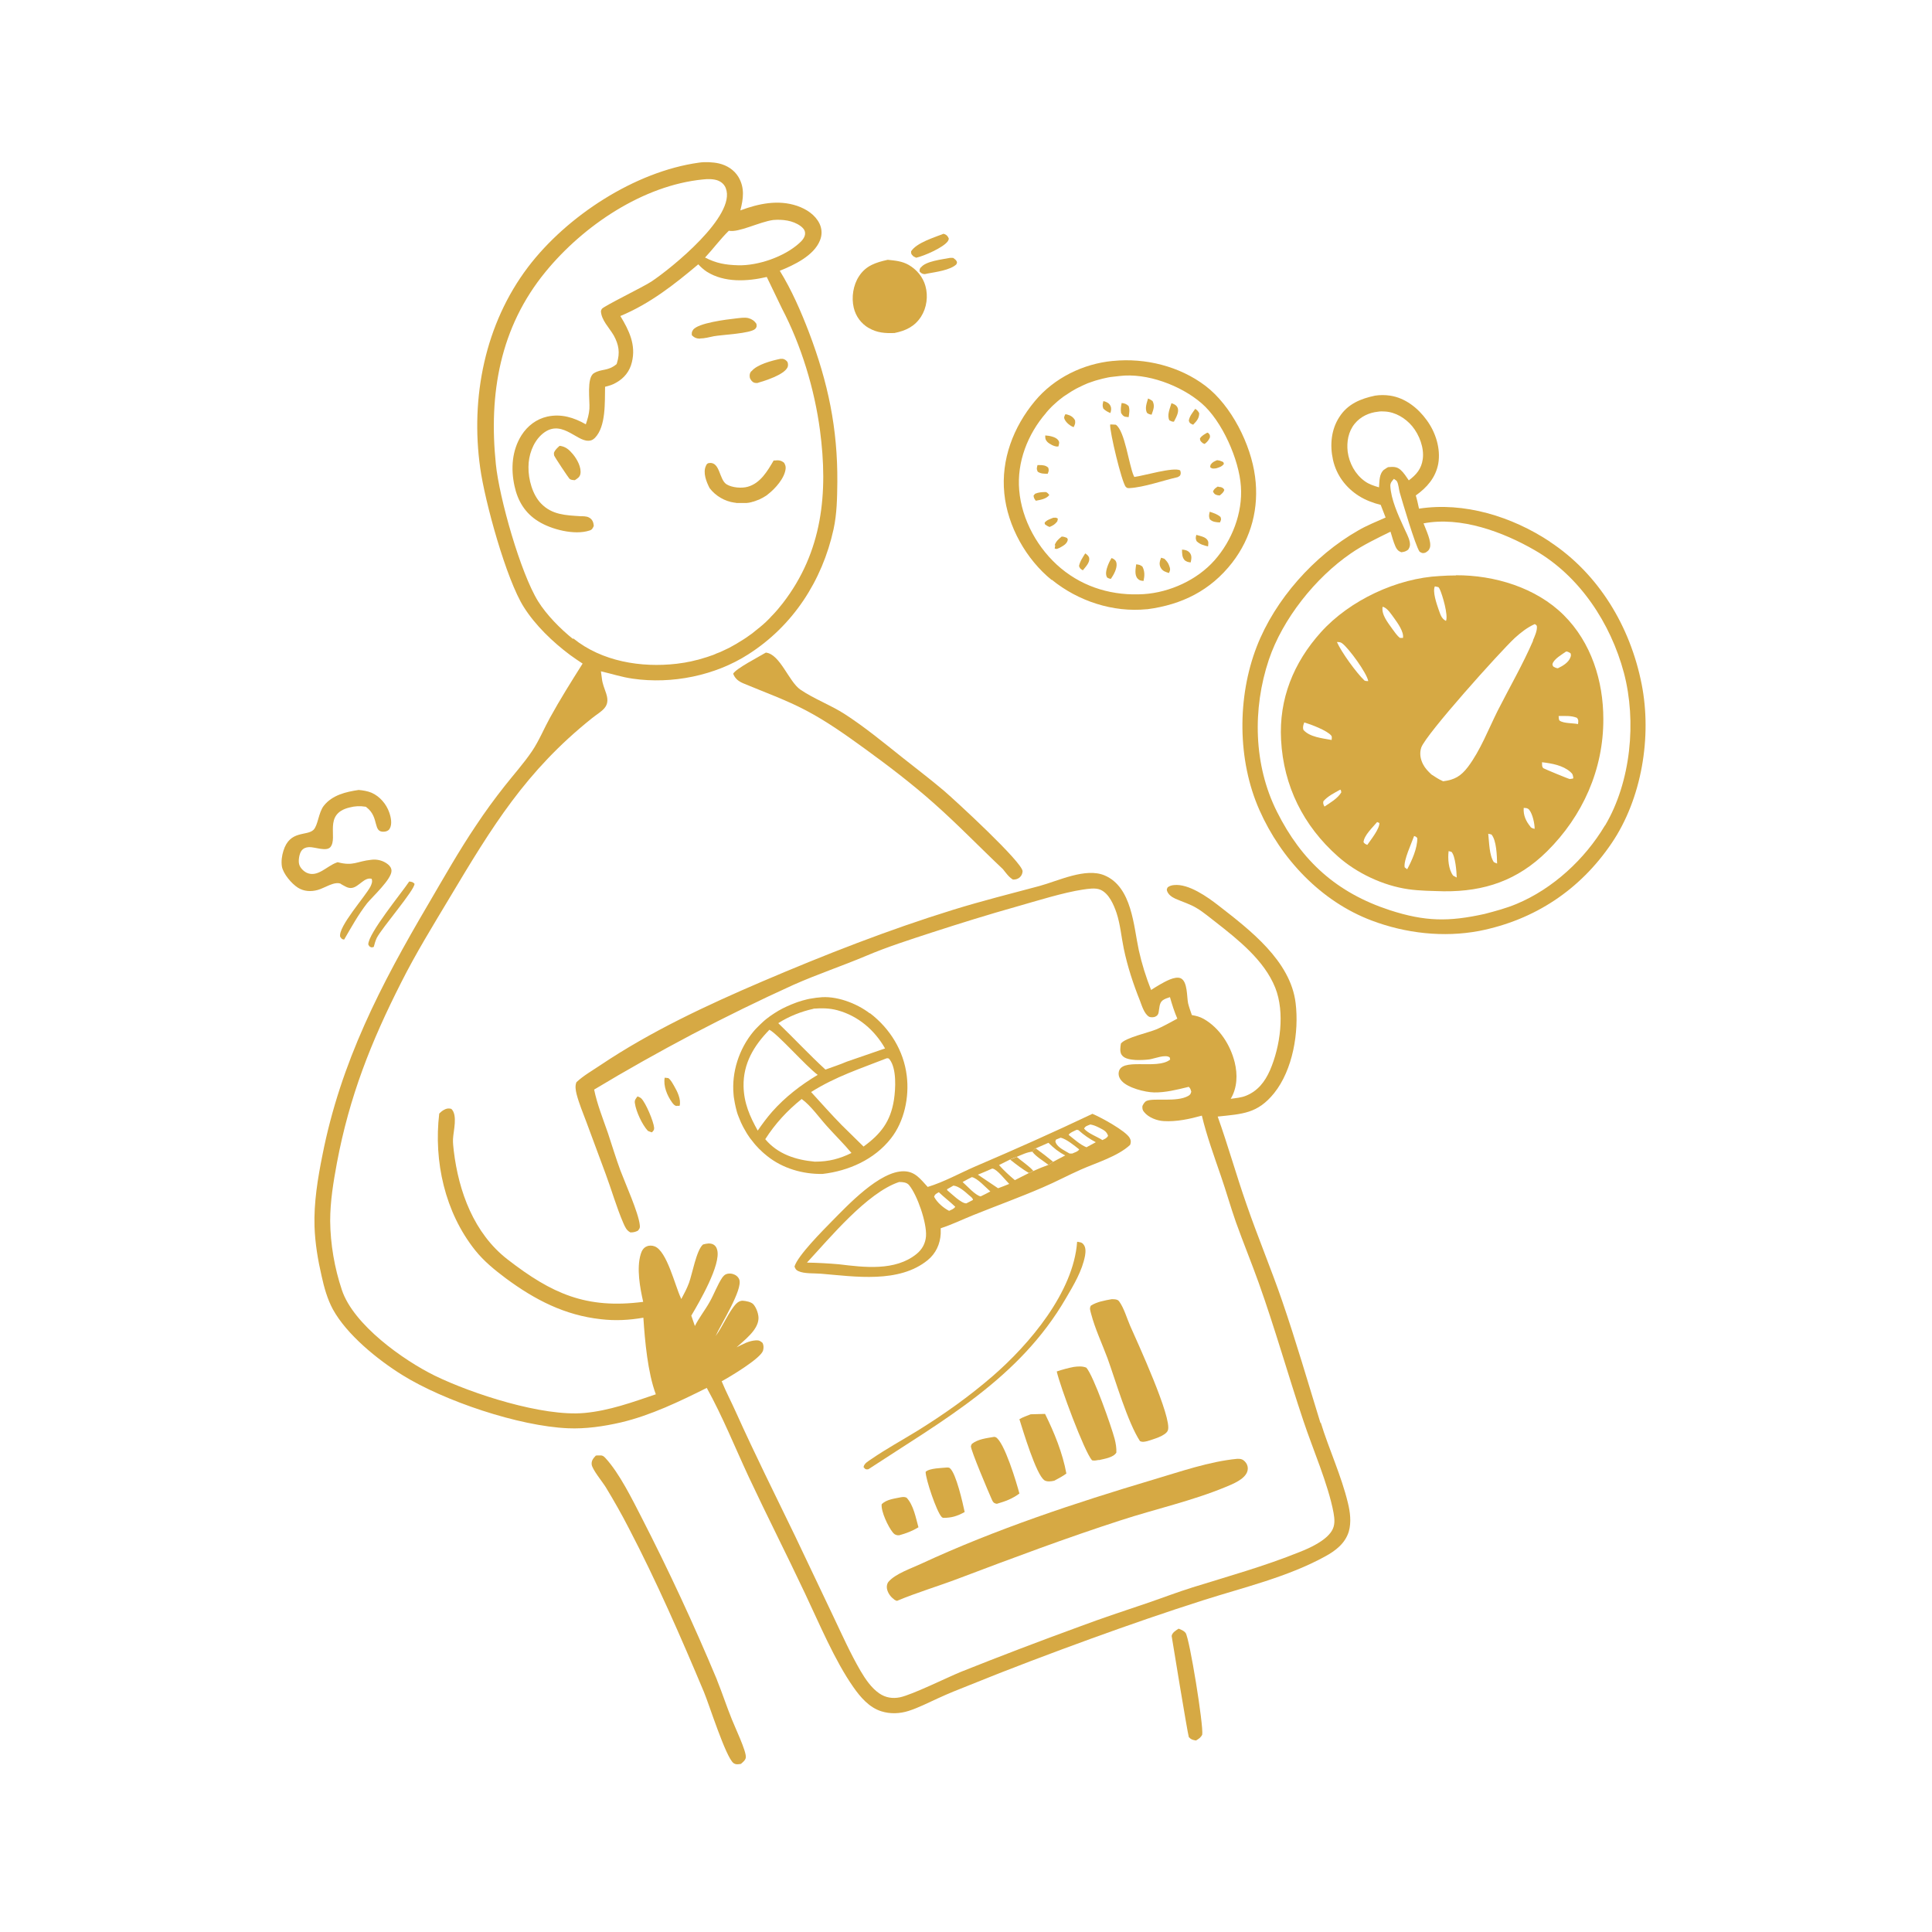 <svg xmlns="http://www.w3.org/2000/svg" viewBox="0 0 1024 1024"><defs><style>      .cls-1 {        fill: #d6a944;      }    </style></defs><g><g id="Layer_1"><path class="cls-1" d="M358.7,586.1c.4,0,1.1,0,1.5,0,.9-3.3-1.2-7.6-2.9-10.5-.9-1.5-1.7-3.2-3.1-4.2l-1.9-.2c-.8,4.4,1.3,9.5,3.9,13.1.7.9,1.3,1.8,2.5,1.9Z"></path><path class="cls-1" d="M345.5,600.2c.8-.9,1.3-1.2,1.2-2.5-.3-3.4-4.5-13.3-6.8-15.5-.5-.5-1.3-.8-2-1.1-.9,1.2-1.7,2-1.4,3.6.6,4.4,3.9,11.5,6.9,14.7.7.3,1.5.6,2.2.8Z"></path><path class="cls-1" d="M488,141.7c-.6.9-.6,1.2-.6,2.2.7.8,1.4,1.3,2.6,1.4.5,0,1-.2,1.5-.3,4.3-.8,12.2-1.8,15.4-4.9.2-.6.5-.9.2-1.5-.4-.9-1.1-1.3-1.9-1.9-.6,0-1.3-.1-1.8,0-3.9.8-12.9,1.7-15.3,5.1Z"></path><path class="cls-1" d="M483.8,135.6c.4.4,1.3.7,1.8,1,4.1-.9,14.5-5.4,16.8-8.8.3-.5.4-.8.5-1.3-.5-1.2-1-1.9-2.2-2.4-.2,0-.4-.1-.6-.2-5,2-14.2,4.7-17.2,9.3,0,1.2,0,1.5,1,2.4Z"></path><path class="cls-1" d="M197.2,502.1l.9-.2c.4-1.6.9-3.3,1.6-4.8,2.7-5.3,20.3-25.6,20-28.7-.9-1-1.6-1-2.8-1.2-3.9,5.9-21.8,27.6-21.7,33.4.7,1.2.6,1.2,2,1.6Z"></path><path class="cls-1" d="M475.5,813.7c.4,0,.8,0,1.2,0,3.6-1,6.8-2.2,10.1-4.2-1.4-5-2.6-11.8-6.3-15.7-1.1-.5-1.9-.4-3.1-.2-3.3.7-7.6,1.1-10.1,3.7-.4,3.8,3.4,11.8,5.8,14.8.7.9,1.3,1.4,2.5,1.6Z"></path><path class="cls-1" d="M502.1,777.8c-2.9.3-9.4.3-11.5,2.3,0,3.9,5.8,21,8.4,23.8.3.4.5.4.9.6,4.5,0,7.4-.9,11.4-3.1-1-4.7-4.5-20.4-7.8-23.2-.5-.4-.6-.3-1.4-.4Z"></path><path class="cls-1" d="M624.6,863.3c-1.4.9-3.3,2-3.6,3.8,0,.2,8.4,51.5,9.1,53.6,1.2,1.3,2,1.5,3.8,1.8,1.5-.9,2.5-1.5,3.3-3.1.8-4.6-6.7-51-8.8-53.9-.9-1.2-2.5-1.8-3.8-2.3Z"></path><path class="cls-1" d="M553.4,784.5c1.5,1,3.7.7,5.4.3,2.2-1.2,4.4-2.3,6.4-3.8-2-10.9-6.4-21.7-11.3-31.6l-7.6.2c-2.1.8-4.1,1.5-6,2.6,1.8,5.7,8.9,29.5,13.2,32.3Z"></path><path class="cls-1" d="M527.8,761.8c-.6-.3-.5-.2-1.1-.2-3.9.7-8.3,1.1-11.6,3.7-.2.4-.4.8-.5,1.2-.2,1.9,9.6,25,11.1,28.3.5,1.2,1,1.9,2.3,2.2.2,0,.3,0,.5,0,4.5-1.3,8-2.6,11.8-5.4-1.4-5.4-8-27.5-12.6-29.9Z"></path><path class="cls-1" d="M571.6,658.2c-.2,0-.5,0-.7,0-1.9,26.7-25.3,54.3-44.8,71.2-12.6,10.9-25.9,20.3-40.1,29.1-8,4.9-16.4,9.5-24.1,14.8-1.6,1.1-3.9,2.3-4.2,4.3.6.6.7,1.1,1.6,1.2.7,0,.4,0,1-.1,39.7-26.1,79.9-48,104.6-90.5,4.1-7,8.7-14.6,10.2-22.7.3-1.9.5-4.3-.8-5.9-.7-1-1.6-1.2-2.7-1.3Z"></path><path class="cls-1" d="M582.4,773.9c2.8-.7,7.7-1.3,9.3-4,.1-2.5-.3-4.8-.9-7.2-1.7-6.5-11.1-33.3-15-37.8-2.1-.9-4.4-.7-6.7-.4-3.1.6-6,1.4-9,2.4,1.7,7.7,14.6,42.5,18.7,47.1,1.4.3,2.3,0,3.6-.2Z"></path><path class="cls-1" d="M460.4,173.8c4.4,2.6,8.7,2.9,13.7,2.7,5.9-1.2,10.7-3.4,14.1-8.7,3-4.7,3.8-10.9,2.3-16.2-1.3-4.8-4.7-8.8-8.9-11.2-3.5-2-7.2-2.3-11.1-2.7-6.2,1.4-11.5,3-15.2,8.7-3.1,4.7-4.1,11.2-2.8,16.7,1.1,4.6,3.9,8.4,8,10.8Z"></path><path class="cls-1" d="M593.2,689.8c-.6-.8-1.1-.9-2-1.1-.6-.1-1.4-.1-2-.1-3.8.7-7.6,1.3-11,3.4-.9,1.5-.3,2.6.1,4.3,2.1,8,5.8,15.8,8.7,23.6,4.2,11.6,10.7,34,17.2,43.9,1.4.7,2.6.3,4,0,2.7-.9,9.7-2.7,10.8-5.7,2.4-6.4-16.2-46.8-20-55.4-1.7-3.9-3.3-9.5-5.8-12.9Z"></path><path class="cls-1" d="M180.6,468.5c1.9,1,3.8,2.5,6,2.1,3.7-.6,6.6-5.9,10.4-4.8.5,1.6,0,2.6-.6,4-2.7,5.3-17.3,21.4-16.1,26.7.8,1,.7,1.3,2.1,1.5,3.9-6.7,7.4-13.1,12.2-19.3,3.1-3.7,12.9-12.7,12.9-17.1,0-1.5-.8-2.6-1.9-3.5-2.5-2-5.7-2.8-8.8-2.4-7.8.8-9.4,3.5-17.8,1.3-.2,0-.4.1-.6.2-5.2,1.8-10,8-15.8,5.4-1.7-.8-3.5-2.6-4-4.4-.6-1.9,0-5.7,1.2-7.3,1-1.3,2.3-1.8,3.9-1.9,3-.2,9.2,2.5,11.4,0,4.2-5-3.9-17.6,10.1-21,3.1-.8,5.5-.9,8.7-.4l.5.4c6.8,5.3,3,13.4,9.3,12.8,1.1-.1,2.2-.5,2.8-1.5,1.5-2.4.7-6.2-.2-8.7-1.5-4.4-5-8.5-9.3-10.4-2.1-.9-4.6-1.3-6.9-1.5-6.8,1-14,2.7-18.5,8.4-2.8,3.6-3,10.2-5.4,12.7-3.5,3.5-12.6,0-16,11.2-.8,2.5-1.2,5.5-.8,8.2.7,4,5.2,9.2,8.5,11.3,3.2,2,6.9,2.2,10.5,1.2,3.5-.9,9-4.9,12.4-3.2Z"></path><path class="cls-1" d="M380,890.3c-12.2-29.2-25.5-57.8-39.9-85.9-5-9.7-11.8-23.6-19.2-31.6-1.1-1.2-1.8-1.5-3.4-1.4-.7,0-1.1,0-1.7.1-1.3,1.4-2.4,2.6-2.2,4.7.3,2.7,5.8,9.3,7.5,12.1,4.3,7.1,8.4,14.3,12.2,21.7,14.7,28.2,27.5,57.5,39.8,86.8,2.7,6.4,11.6,34.7,15.7,37.7,1.3.9,2.5.6,3.9.4,1-.9,2.4-1.9,2.6-3.4.4-3.2-5.9-16.3-7.4-20.2-2.8-6.9-5.1-14-7.9-20.9Z"></path><path class="cls-1" d="M405.9,345.9c-3.3,2-16.1,8.6-17.3,11.2,1,2.6,2.8,4,5.4,5.1,11.2,4.7,22.5,8.7,33.3,14.4,11,5.8,20.8,12.8,30.9,20.1,12.4,9,25,18.6,36.5,28.8,12.8,11.3,24.5,23.5,36.9,35.2,1.6,2,3.1,4.2,5.3,5.5,1.5,0,2.7-.3,3.8-1.4.8-.8,1.2-1.8,1.3-3,0-4.7-35.4-37.3-41.7-42.7-7.3-6.2-14.9-11.9-22.4-17.9-9.8-7.8-19.5-15.8-30-22.6-7.5-4.9-16.4-8.1-23.7-13.1-6.1-4.2-10.7-18.7-18.2-19.6Z"></path><path class="cls-1" d="M473.8,847.7c.5.4,1.1.6,1.6.8,10.7-4.5,22-7.8,33-12,28.3-10.7,56.8-21.4,85.6-30.7,18.4-6,37.9-10.3,55.7-17.7,3.7-1.5,9.8-4,11.3-7.9.5-1.3.5-2.7-.1-4-.5-1.1-1.6-2.3-2.7-2.7-.7-.3-1.7-.3-2.4-.3-14.8,1.4-30.2,6.8-44.4,11-41.6,12.4-83.6,26.3-123.1,44.6-5.1,2.4-13.7,5.3-17.3,9.5-.9,1-1.1,2.4-.9,3.7.4,2.2,1.9,4.4,3.7,5.6Z"></path><path class="cls-1" d="M578.9,590.4c-20.4,9.7-41.1,18.9-61.9,27.8-8.3,3.6-16.7,8.3-25.3,10.9-3.8-4.1-6.6-8.2-12.6-8.3-12.8-.2-29.7,17.9-38.2,26.5-4.7,4.8-18.1,18.2-19.8,24,.5,1.2.7,1.8,2,2.4,3.1,1.5,8.6,1.1,12.1,1.4,18,1.5,41.3,5.2,56.5-7.2,4.3-3.5,6.6-8.5,6.9-14,0-1,0-1.9,0-2.9,5.9-1.9,11.4-4.6,17.1-6.9,12.4-5,24.9-9.5,37.1-14.8,6.8-2.9,13.3-6.4,20.1-9.4,8.1-3.6,19.6-7,26.1-13.1.5-1.4.5-2.3-.2-3.6-2-3.8-15.7-11.2-19.9-12.9ZM490.8,655.2c-.3,3.9-2.1,7.1-5.1,9.5-11.3,9.1-27.7,7-41,5.4-5.7-.5-11.3-.8-17-.9,12.1-13,31.8-37,48.8-42.7.1,0,.3,0,.4,0,1.7,0,3.7.2,4.9,1.6,4.4,5.3,9.5,20.1,9,27.1ZM503.1,641.8c-3-1.5-6.5-4.5-8-7.5.5-1.5,1.2-1.6,2.5-2.4,2.8,2.7,5.9,5,8.7,7.7-.7,1.2-2.1,1.6-3.3,2.2ZM512.2,637.8c-2.6.2-8.1-5.3-10.2-7v-.5c.1,0,3.3-1.9,3.3-1.9,2.8.2,6.2,3.2,8.3,5.1.8.7,2,1.4,2.1,2.5l-3.5,1.8ZM519.7,634.1c-2.8-.6-7.2-5.6-9.5-7.6,1.6-.9,3.3-1.8,4.9-2.6,2.9.5,7.4,5.5,9.8,7.6-1.7.9-3.4,1.8-5.1,2.6ZM529,629.8l-10.7-7.2c2.5-1,5-2.1,7.5-3.2h.4c2.4.5,6.7,6.1,8.7,8.1-2,.8-3.9,1.6-5.9,2.3ZM558.2,615.8l-2.5,1.6c-2.7,1-5.3,2-7.9,3.2-.8.4-1.6.9-2.4,1.1l-7.5,3.8c-3-2.5-5.8-5.1-8.4-8l6-3c1.1-.5,2.3-1,3.5-1.4,2.7-1.1,5.4-2.5,8.3-2.7.7-1,.6-1.3,1.8-1.8l6.6-2.9c2.8,2.8,5.4,4.9,8.9,6.7l-6.3,3.3ZM568.2,611.4h-1.3c-2.3-1.4-6.2-3.1-7.3-5.7-.4-.9-.2-.8.1-1.7l2.5-1c3,.7,7.3,4.2,9.8,6.2-.7,1.2-2.4,1.6-3.7,2.2ZM575.9,608.1c-3.3-1.3-6.7-4.4-9.5-6.6.5-1.1,3.1-2.1,4.3-2.7l.9.2c2.9,2.6,5.8,4.6,9.2,6.4l-4.8,2.6ZM584.2,604.2c-2.8-1.8-7.6-3.5-9.6-6,.6-1.4,1.9-1.6,3.3-2.2,1.8.3,3.1.9,4.7,1.7,2.1,1.1,3.9,1.8,4.7,4.3-.8,1.4-1.7,1.6-3.1,2.3Z"></path><path class="cls-1" d="M547.2,610.5c2.1,2.7,5.8,4.8,8.5,6.9l2.5-1.6c-3-2.5-6-4.8-9.2-7.1-1.2.5-1.1.8-1.8,1.8Z"></path><path class="cls-1" d="M538.9,613.2c-1.2.5-2.3.9-3.5,1.4,3.2,2.6,6.4,5,9.9,7.1.8-.2,1.6-.7,2.4-1.1-2.5-2.8-6-5-8.9-7.5Z"></path><path class="cls-1" d="M461,537.1c-7-5.4-18.1-9.6-27-8.4-.8,0-1.7.2-2.5.3-.8.1-1.7.3-2.5.4-.8.2-1.6.3-2.5.6-.8.2-1.6.4-2.4.7-.8.2-1.6.5-2.4.8-.8.3-1.6.6-2.3.9-.8.3-1.5.7-2.3,1-.8.4-1.5.7-2.3,1.1-.7.4-1.5.8-2.2,1.2-.7.4-1.4.9-2.1,1.3-.7.5-1.4.9-2.1,1.4-.7.5-1.3,1-2,1.5-.7.5-1.3,1.1-1.9,1.6-.6.6-1.2,1.1-1.8,1.7-.6.6-1.2,1.2-1.8,1.8s-1.1,1.2-1.7,1.9c-7.5,9.1-11.5,21.4-10.4,33.2,0,.8.2,1.6.3,2.4.1.8.3,1.6.4,2.3.2.8.3,1.5.5,2.3.2.8.4,1.5.6,2.3.2.8.5,1.5.8,2.3.3.7.6,1.5.9,2.2.3.7.6,1.5,1,2.2.3.7.7,1.4,1.1,2.1.4.7.8,1.4,1.2,2.1.4.7.8,1.3,1.3,2,.4.7.9,1.3,1.4,1.9.5.6,1,1.3,1.5,1.9.5.6,1,1.2,1.6,1.8.5.6,1.1,1.2,1.7,1.7.6.6,1.1,1.1,1.7,1.6.6.5,1.2,1,1.8,1.5,8.2,6.6,19,9.7,29.4,9.5,13.8-1.6,27.4-7.6,36.2-18.8,7.1-9,9.8-21.9,8.4-33.2-1.6-13.3-8.9-25.1-19.5-33.2ZM431.2,534.6c4.4-.3,8.5-.3,12.8.9,10.9,3,19.6,10.5,25.1,20.2l-20.3,7c-3.7,1.6-7.5,2.8-11.3,4.2-8.6-7.9-16.6-16.5-25-24.6,5.6-3.6,12.2-6.2,18.6-7.6ZM401.7,599.4c-4.3-7.7-7.4-14.7-7.6-23.7-.2-12.1,5.5-21.5,13.7-29.9,4.4,2.2,19.3,19.2,25.6,23.9-9,5.4-17.2,11.7-24.2,19.6-2.8,3.2-5.3,6.6-7.7,10.1ZM432.3,615.7h-.5c-10-.9-19.6-4-26.2-11.9,5.3-8.3,11.7-15.2,19.3-21.3,4.8,3.4,9.4,10,13.4,14.4,4.3,4.8,8.9,9.3,13,14.2-6.3,3.1-12.1,4.6-19.1,4.6ZM473.8,583c-1.8,11.4-6.9,18-16.1,24.7l-11.5-11.3c-5.6-5.7-10.9-11.7-16.3-17.6,13.2-8.3,25.9-12.3,40.1-17.9.8,0,.9-.1,1.5.6,3.8,4.9,3.2,15.6,2.3,21.5Z"></path><path class="cls-1" d="M557.5,307.3c13.9,11.3,32.4,17.4,50.3,15.6.1,0,.2,0,.3,0,18.3-2.4,33.5-9.9,45-24.7,10.2-13.2,14.3-29.1,12.1-45.6-2.2-17-12.5-37.6-26.3-48.1-13.7-10.4-31.9-14.9-48.9-13.2,0,0-.1,0-.2,0-15.7,1.5-31.1,9-41.3,21.3-11.4,13.7-18,31-16.2,48.9,1.7,17.4,11.6,35,25.1,45.9ZM554.6,218.6c.6-.7,1.2-1.4,1.8-2,.6-.7,1.3-1.3,1.9-1.9.7-.6,1.3-1.2,2-1.8.7-.6,1.4-1.2,2.1-1.7.7-.6,1.4-1.1,2.2-1.6.7-.5,1.5-1,2.3-1.5s1.5-1,2.3-1.4c.8-.5,1.6-.9,2.4-1.3.8-.4,1.6-.8,2.5-1.2.8-.4,1.7-.7,2.5-1.1.8-.3,1.7-.6,2.6-.9.9-.3,1.7-.6,2.6-.8.9-.2,1.8-.5,2.6-.7.9-.2,1.8-.4,2.7-.6.9-.2,1.8-.3,2.7-.4.9-.1,1.8-.2,2.7-.3.3,0,.6-.1.8-.1,14.6-1.8,32.6,5,43.5,14.4,10.9,9.3,20,30,20.9,44.1,1,14.1-4.7,28.7-14,39.2-9.2,10.4-23.7,17-37.5,17.9-16,1-31.4-3.3-43.9-13.7-12.1-10.1-20.8-25.6-22.1-41.4-1.3-14.9,4.5-29.7,14.2-40.9Z"></path><path class="cls-1" d="M588.5,219c.4-1.3.7-2.4.1-3.8-.6-1.4-1.9-2.1-3.3-2.5-.2,0-.4,0-.5-.1-.4,1.8-.6,2.3,0,4,1.2,1.1,2.2,1.7,3.7,2.3Z"></path><path class="cls-1" d="M646.8,258.2c-.4-.1-1-.2-1.4-.3-1.3.9-1.8,1.1-2.5,2.6.6,1.1.8,1.5,2.1,1.9.4.1,1.1.2,1.5.2,1-.9,2.1-1.6,2.4-3-.6-1-.9-1.1-2.1-1.5Z"></path><path class="cls-1" d="M637.2,234.7c.3.2.9.5,1.3.6,1.4-1.1,2.1-1.9,2.8-3.5,0-1.4,0-1.3-.9-2.3l-.5-.2c-1.5.9-3,1.6-3.9,3.1.1,1.1.2,1.4,1.2,2.2Z"></path><path class="cls-1" d="M560.4,276.3l.3-1.4c-1-.7-1.2-.5-2.4-.5-1.7.7-3.5,1.2-4.6,2.6.1,1-.1.7.7,1.3.7.5,1.1.7,1.9,1,1.9-.8,2.9-1.4,4.2-3.1Z"></path><path class="cls-1" d="M643.9,248.3c.4,0,.7-.1,1.1-.2,1.7-.6,2.6-.8,3.7-2.2-.4-1.1,0-.8-1-1.3-.9-.4-1.6-.6-2.6-.7-1.6.7-2.5,1-3.5,2.5l-.2,1.2c1,.8,1.2.8,2.5.7Z"></path><path class="cls-1" d="M631.1,298c.4-1.8.7-3.5-.5-5-1.1-1.3-2.5-1.6-4.1-1.7,0,1.9,0,3.9,1.2,5.4.9,1,2.2,1.3,3.4,1.4Z"></path><path class="cls-1" d="M569.1,226.3c.7-1.5.9-1.8.7-3.5-.9-1.7-2.3-2.6-4.2-3.1-.3,0-.6-.1-.9-.2-.6,1.2-1,1.7-.3,3,.8,1.6,3,3.4,4.7,3.9Z"></path><path class="cls-1" d="M641.2,271.2c-.4,1.6-.6,2.4,0,4,1.5,1.5,3.4,1.6,5.4,1.7.6-1.4.8-1.5.3-2.9-1.7-1.5-3.7-2.1-5.8-2.8Z"></path><path class="cls-1" d="M555.3,251.1c.6-1.5.7-1.7.3-3.2-1.3-1.3-3-1.4-4.7-1.4-.3,0-.7,0-1,0-.4,1.7-.6,1.9.1,3.5,1.6,1.1,3.4,1.1,5.3,1.1Z"></path><path class="cls-1" d="M634.1,283.4c-.4,1.6-.5,1.9.1,3.4,1.7,1.7,3.8,2.3,6.1,2.8.1-1.5.5-2.4-.6-3.7-1.1-1.4-3.9-1.9-5.6-2.4Z"></path><path class="cls-1" d="M610.4,219.7c.9-2.6,1.8-4.5.5-7.1-.8-.6-1.4-1-2.4-1.4-.7,2.5-1.8,5.1-.6,7.6.9.7,1.4.8,2.5,1Z"></path><path class="cls-1" d="M560.5,236.6c.2,0,.3,0,.5,0,.3-1.5.8-2.2-.3-3.5-1.3-1.6-4.7-2.2-6.7-2.3,0,1.6,0,2.2,1.1,3.4,1.2,1.2,3.7,2.5,5.4,2.5Z"></path><path class="cls-1" d="M596.5,220.9c.4.1,1.3.1,1.7.2.3-2,.7-3.9,0-5.9-1.2-1.1-2-1.4-3.7-1.6-.4,1.9-.6,3.4-.3,5.3.7,1,1,1.7,2.3,2Z"></path><path class="cls-1" d="M556.2,262.4c-.6-.7-.9-1.2-1.8-1.6-2.1,0-3.9.1-5.8.9l-.8,1c.2,1.4.4,1.6,1.2,2.7,2.5-.5,5.6-.9,7.2-3.1Z"></path><path class="cls-1" d="M632.1,225c0,0,.2,0,.3.1,1.8-1.9,3.2-3.3,3.2-6.1-.6-1.1-1-1.6-2.1-2.3-1.3,1.9-3.1,3.9-3.4,6.3.5,1.4.6,1.3,2,2Z"></path><path class="cls-1" d="M573.9,302.2s0,0,.1,0c1.4-1.8,3.7-4,3.3-6.4-.2-1.1-1.2-1.9-2.1-2.5-1.3,2.1-2.8,4.2-3.3,6.7.5,1.3.6,1.4,1.9,2.2Z"></path><path class="cls-1" d="M559,288.9l.3.2-.3,1.6c1.1.5,1.2.2,2.3-.2,1.7-.9,4.2-2.1,4.6-4.2.1-.6,0-.6-.4-1.2-1.1-.4-1.6-.7-2.8-.7-1.7,1.4-2.9,2.4-3.7,4.5Z"></path><path class="cls-1" d="M617.3,296.2l-1.9-.6c-.7,1.9-1.2,3.4-.2,5.3,1,1.8,2.6,2.3,4.4,2.8.8-1.7.7-2.3,0-4.1-.5-1.4-1.4-2.4-2.4-3.4Z"></path><path class="cls-1" d="M602.2,299.1c-.3,2.3-1,5.7.8,7.6.9,1,1.8,1.1,3.1,1.2.6-2.7.7-5.1-.6-7.6-1.3-1-1.8-1-3.3-1.2Z"></path><path class="cls-1" d="M622.2,223.5c1-2,3-5.2,1.9-7.5-.7-1.4-1.8-1.8-3.2-2.3-.8,2.7-2.5,6.4-1.1,9.1,1,.5,1.3.7,2.4.7Z"></path><path class="cls-1" d="M590.1,296.2c-.3-.2-.6-.3-1-.4-1.3,2.1-3.3,6.5-2.8,9,.2.7.2.7.5,1.3.7.4,1.1.6,2,.7,1.5-2.2,3.3-5.4,3-8.1-.2-1.3-.6-1.8-1.7-2.5Z"></path><path class="cls-1" d="M596.7,258c.6.8,1.1.7,2,.7,7.6-.4,17.9-4.1,25.5-5.8.8-.5,1.2-.5,1.5-1.4.2-.9.1-1.3-.2-2.2-3.5-1.9-19.4,2.9-24.3,3.5,0-.2-.2-.4-.3-.6-2.6-5.9-4.7-23.9-9.5-27.1-1,0-2-.2-3-.1-.3,3.7,6.1,30.5,8.3,33.1Z"></path><path class="cls-1" d="M821.5,287.1c-20.1-13.3-45.4-21.2-69.4-17.5-.5-2.3-1-4.7-1.7-7,5.9-4.2,10.5-9.4,11.9-16.8,1.4-8-1.4-16.7-6.1-23.1-4.6-6.4-11.4-11.8-19.4-13-2.6-.4-5.4-.4-8,0-7.6,1.6-14.5,4.4-18.9,11.3-4.4,6.7-5.1,15-3.4,22.7,1.8,8.1,6.8,14.8,13.8,19.2,3.5,2.2,7.5,3.7,11.5,4.7l2.6,6.7c-4.9,2.2-10,4.2-14.6,6.9-23.3,13.3-44,36.5-53.7,61.5-10.4,26.8-10.3,60.2,1.4,86.6,11.5,26,32.7,48.5,59.5,58.6,18,6.8,38.1,9.1,57.1,5.5,29.3-5.8,53.4-21.8,70.1-46.5,16-23.6,21.4-56.5,15.9-84.3-6-30.4-22.6-58.3-48.7-75.5ZM733.7,248.8c-2.8,2.3-2.5,6.1-2.8,9.5-2.7-.8-5.3-1.6-7.6-3.3-5-3.6-8.2-9.5-9-15.6-.6-5.2.3-10.6,3.7-14.8,3.1-3.8,7.6-5.9,12.4-6.4,1.2-.2,2.4-.2,3.6-.1,5.6.3,10.9,3.5,14.5,7.8,3.8,4.6,6.4,11.5,5.6,17.4-.7,5.2-3.4,8.3-7.4,11.3-1.3-1.9-2.7-4.1-4.4-5.6-2.1-1.8-4-1.6-6.6-1.4-.7.4-1.4.8-2,1.3ZM850.6,437.6c-10.6,17.8-27.6,33.5-46.8,41.5-5.5,2.3-11.2,3.8-16.9,5.3-19,4.2-31.5,4.1-50.3-2-28.1-9.2-46.7-26-59.8-52.2-12.4-24.7-13-54.5-4.3-80.5,7.3-21.7,24.7-43.5,43.5-56.4,6.5-4.5,13.9-8,21-11.5.8,2.6,1.5,5.3,2.6,7.8.7,1.6,1.5,2.5,3.1,3.1,1.6-.2,2.4-.4,3.7-1.4.9-1.4,1.1-2.4.8-4-.5-2.7-2.2-5.5-3.3-8.1-2.9-6.3-6.7-14.7-7-21.7,0-1.7.9-2.5,1.9-3.7.4.3,1.4.9,1.6,1.3.9,1.6,1,4.3,1.5,6,1.4,4.8,8.2,28,10.5,31.3,1,.6,1.5,1,2.8.6.1,0,.3,0,.4-.2.1,0,.3-.1.4-.2.1,0,.3-.2.4-.3.1,0,.2-.2.4-.3.1-.1.2-.2.3-.3.1-.1.2-.2.3-.4,0-.1.2-.3.2-.4s.1-.3.2-.4c1.2-3.3-2.1-9.8-3.3-13.1,19.7-3.8,42.1,4.5,58.9,14.2,23.9,13.7,40.3,38.8,47.3,65,6.8,25.7,3.7,57.8-9.9,80.8Z"></path><path class="cls-1" d="M771.6,305c-2.8,0-5.6.1-8.4.3-22.7,1.1-47.8,12.8-63.1,29.8-14.5,16.1-22.3,35.4-21.1,57.1,1.3,24.4,11.8,45.5,30.1,61.7,10,8.9,24,15.5,37.3,17.4,6.2.9,12.6.9,18.9,1.1,21.5.2,39.1-5.8,54.6-21.1,19-18.8,30-43.5,29.9-70.2,0-20.2-6.4-40.6-21-55.1-14.7-14.6-36.8-21.2-57.1-21.1ZM760.6,310.8l1.8.4c.4.5.4.5.7,1.1,1.4,2.9,4.6,13.9,3.3,16.8-2.6-1.3-3-3.7-4-6.3-1-2.9-3.2-9.3-1.9-12ZM711.4,341c3.5,2.6,13.1,15.8,13.8,20-.8,0-1.3,0-2-.3-4.3-4.1-12.2-15-14.6-20.4,1.2,0,1.9,0,2.8.7ZM690.8,386.7c-.4-1.4,0-2.5.5-3.8,3.4,1,12.2,4.3,14.3,7,.5.6.2,1.5.2,2.3-4.8-.9-11.7-1.5-15-5.4ZM702,427.5c-.6-1.2-.8-1.5-.6-2.8,2.4-2.8,5.8-4.4,9-6.2.5.6.4.8.5,1.5-1.9,3.2-5.9,5.5-8.9,7.5ZM724.7,447.8c-1-.4-1.4-.6-2-1.4.2-3.6,4.9-7.9,7.2-10.7l1.2.5c.2,3-4.6,9-6.4,11.6ZM743.6,338.1h-1.6c-1.6-1.2-2.8-3.1-4-4.7-2.4-3.4-5.9-7.6-5.2-11.8,2.5.5,4.6,4,6.1,6,1.8,2.5,5.3,7.3,4.7,10.5ZM745.8,460.7l-1.3-1c-.7-3.6,3.8-13.1,5-16.6.9.3,1,.3,1.7,1.1.1,5.3-2.9,12-5.4,16.6ZM770.2,464.1c-2.5-3.3-2.9-9-2.4-13l1.5.4c2.1,2.1,2.7,10.6,2.8,13.6l-1.9-1ZM791.8,457c-2.5-3.6-2.5-10.7-3-15.1l1.7.4c2.7,3.1,2.9,11.4,3,15.4-.6-.2-1.2-.5-1.8-.8ZM811.2,438.2c-2.4-2.9-3.9-6.1-3.6-10,1.3.1,2,0,2.9,1,1.8,2.2,2.9,7.3,2.9,10.1-.9-.2-1.7-.4-2.3-1.1ZM812.6,339.5c-5.5,12.7-12.5,24.8-18.8,37.2-4.9,9.8-9.1,20.9-15.7,29.7-3.8,5-7.1,6.9-13.2,7.7-2.3-1-4.2-2.3-6.2-3.6-1.8-1.7-3.3-3.2-4.5-5.5-1.4-2.8-1.9-5.8-.9-8.8,2.6-7.2,41.8-50.8,49.5-58,3.2-2.9,6.6-5.6,10.6-7.4,0,0,0,0,.1,0,.6.4,1.1.6,1.1,1.4.1,2.3-1.2,5.1-2.1,7.2ZM833.4,412.7s-1.4.2-1.4.2c-.5,0-13.3-5.3-13.9-5.7-1-.7-.7-2.1-.8-3.2,5.1.6,11,1.6,15,5.1,1.3,1.1,1.4,1.7,1.6,3.4-.1,0-.2.1-.4.2ZM836.5,383.8c-2.8-.6-7.6-.3-9.8-1.8-.6-.4-.5-1.8-.6-2.5,3.3,0,6.8-.3,9.8,1,.9,1.3.6,1.8.5,3.3ZM832.4,346.2c.3,1,.3,1.2,0,2.1-1,2.9-4.2,4.7-6.7,5.9-1-.1-1.5-.4-2.4-.9-.3-.6-.6-.8-.4-1.5.8-2.6,5.1-5,7.2-6.5.9,0,1.5.5,2.3.9Z"></path><path class="cls-1" d="M699.9,754.3c-6.7-21.7-13-43.5-20.4-65-5.9-17.1-12.9-33.8-18.8-50.9-5.4-15.4-9.8-31.2-15.3-46.6,13.1-1.4,21.1-1.5,29.9-12.4,9.9-12.3,13.3-32.4,11.4-47.8-2.7-22.3-24.2-38.7-40.8-51.6-5.9-4.6-15.9-11.7-23.6-10.9-1.2.1-2.4.4-3.4,1.2-.3.7-.6.9-.4,1.7.6,2.1,2.5,3.4,4.4,4.3,3.8,1.7,8,2.9,11.5,5.1,3.4,2,6.7,4.9,9.9,7.3,12,9.4,25.8,20.3,31.6,34.8,5.2,13.1,2.7,31.1-2.8,43.8-2.7,6.1-6.5,11-12.8,13.5-2.5,1-5.3,1.2-8,1.6,3.5-5.9,3.7-12.9,2.1-19.4-2.3-9.2-8-18.1-16.3-22.9-2.1-1.2-4.1-1.7-6.4-2.1-.7-2.1-1.5-4.2-2-6.3-.7-3.4-.2-11.5-3.9-13.2-3.1-1.3-8.3,1.8-11,3.3-1.6.9-3.1,1.9-4.7,2.9-2.7-6.8-4.9-13.8-6.5-21-2.8-12.9-3.6-33.5-18.1-39.7-10.1-4.3-24.6,2.9-34.6,5.6-15.3,4.1-30.5,7.9-45.7,12.6-34.3,10.6-68.2,23.9-101.2,38-29.4,12.6-59,26.4-85.7,44.3-4.3,2.9-9.1,5.6-12.8,9.1-.8,2-.4,4.2.1,6.3,1.3,5,3.4,10,5.2,14.8l10.2,27.5c3.2,8.6,5.8,17.8,9.4,26.1.9,2,1.6,3.8,3.7,4.9,1.7,0,2.5-.2,4-.9.9-1.2,1.2-1.4,1-3-.7-6.6-7.6-21.8-10.3-29-2.4-6.5-4.4-13.2-6.6-19.8-2.6-7.5-5.7-15.2-7.3-23,17.1-10.3,34.4-20,52-29.3,17.6-9.2,35.5-18,53.6-26.2,12.6-5.6,25.8-10,38.6-15.4,11.3-4.8,23-8.5,34.6-12.3,15.1-4.9,30.2-9.6,45.5-13.9,10.2-2.9,24.6-7.4,34.7-8.9,2.8-.4,6.7-1.1,9.4.1,4.5,2,7,7.9,8.5,12.3,2,6.1,2.5,12.5,3.8,18.8,2,9.6,5,18.7,8.6,27.7,1,2.6,2.2,6.8,4.7,8.4.8.5,2.6.5,3.5,0,1.1-.5,1.5-1.2,1.7-2.3.4-2,.3-4.8,2-6.2,1.1-.9,2.8-1.4,4-1.8,1.1,3.9,2.3,7.7,3.9,11.4-3.6,1.9-7.2,4-10.9,5.6-4.2,1.8-16.7,4.5-19,7.6-.3,1.8-.7,4.4.4,6,1.5,2.2,4.9,2.5,7.3,2.7,2.4.1,5,0,7.4-.3,2.7-.4,8.7-2.9,10.8-1l.2,1.1c-7.1,5.7-26.6-1.6-27.3,7.1-.1,1.6.5,3,1.6,4.2,3.3,3.7,12.3,6,17.2,6.1,6,.1,11.9-1.4,17.7-2.8.7-.2.5-.3,1,.2.6.6.7,1.3,1,2.2-.4,1.3-.5,1.6-1.7,2.3-6.1,3.4-18.1.9-22,2.6-1.1.5-1.7,1.7-2.2,2.7-.1,1.3,0,2.2.9,3.2,2.3,2.9,6.8,4.6,10.4,4.8,6.8.4,13.7-1.1,20.2-2.9,2.6,10.8,6.5,21.5,10.1,32,2.8,8.1,5.1,16.3,7.9,24.3,3.9,10.9,8.3,21.6,12.2,32.5,8.6,24.1,15.5,48.7,23.6,72.9,4.9,14.8,13.2,33.7,16,48.8.6,3.4.9,6.7-1,9.7-3.3,5.2-11.4,8.9-17,11.1-18.6,7.5-37.6,12.8-56.6,18.7-8,2.5-15.8,5.5-23.7,8.2-12.1,4.1-24.3,8.1-36.3,12.6-21.1,7.7-42.1,15.7-62.9,24-7.3,3-25.7,12.1-32.3,13.5-3.9.8-7.7.2-11-2.1-4.2-2.9-7.3-7.5-9.9-11.9-5.3-9.1-9.7-18.9-14.2-28.4l-20.5-43.1c-10.5-21.7-21.3-43.3-31.2-65.3-2.5-5.6-5.4-11.1-7.7-16.7,4.4-2.4,20.5-12,21.9-16.2.4-1.4.4-2.8-.2-4.1-1.1-1-1.9-1.5-3.5-1.4-3.8.2-7.1,2.1-10.3,3.7,4.1-3.8,11.2-9,11.6-15,.2-2.4-1.1-6-2.7-7.8-1.2-1.3-4-1.8-5.7-1.9-1.4,0-2.5.7-3.4,1.6-3.8,3.9-7.2,12.2-10.9,17.1,2.5-5.8,14.6-24.7,12.5-30-.6-1.5-2-2.5-3.5-2.9-1.1-.3-2.5-.3-3.6.2-.8.4-1.3,1-1.8,1.6-2.7,4-4.4,8.9-6.8,13.1-2.4,4.3-5.6,8.3-7.8,12.7l-1.9-5.5c4.2-7.1,15.9-27.1,13.7-34.9-.3-1.2-.9-2.2-2-2.8-1.7-.9-3.7-.5-5.5,0-3.5,3-5.7,15.7-7.4,20.3-1.1,3-2.6,5.8-4.1,8.6l-.3-.7c-3-6.3-7.3-24.7-13.8-27.2-1.3-.5-2.9-.6-4.2,0-1.8.7-2.7,2.4-3.2,4.1-2.3,7.5-.4,17.8,1.3,25.3-30.2,3.9-48.4-4.3-71.9-22.5-17.8-13.8-25.9-35.9-28.5-57.6-.2-2-.5-4.1-.4-6.2.2-4.3,2.6-12.7-.9-16-1.6-.4-2.6-.2-4,.6-.9.5-1.6,1.1-2.4,1.9-3,25.3,3,52.3,19,72.4,4.8,6,10.3,10.4,16.4,15,15.3,11.3,31.1,19.5,50.3,21.6,7.7.9,14.9.5,22.5-.8.8,12.3,2.3,29.1,6.6,40.6-12.4,4.2-24.7,8.7-37.9,9.9-22.1,2-59.4-10.1-79.3-19.8-16.7-8.2-43.1-27-49.2-45.4-3.9-11.6-6.1-24.4-6.2-36.6,0-10.5,1.7-20.6,3.6-30.9,6.6-35,18-63.9,34.1-95.6,7.7-15.3,16.7-29.9,25.5-44.6,22.7-38,40.5-67.3,75.5-95.3,5.1-4.1,10-5.7,7.6-13.1-.9-2.8-2-5.1-2.3-8.1-.2-1.2-.3-2.5-.5-3.7,5.7,1.3,11.1,3.1,16.9,3.9,20.7,3,43.6-1.6,61.2-12.9,23.7-15.1,39.2-39,45.2-66.3,1.8-8.3,1.9-16.5,2-25,.2-28.4-4.9-52.7-15-79.3-4.3-11.2-9.2-22.5-15.5-32.7,7.5-3,18.1-8,21.3-16.1,1.2-2.9,1.1-6-.2-8.8-2.3-4.8-7-7.8-11.9-9.5-10.1-3.4-20.4-1.2-30.1,2.4,1.6-6.2,2.4-11.9-1-17.7-2.3-3.8-6.1-6.2-10.4-7.2-3.1-.7-7.4-.9-10.6-.4-33.9,4.7-70,28.3-90.5,55.3-22.9,30.2-30.6,69.2-25.4,106.4,2.5,18,13.8,59.1,23.1,73.8,6.1,9.7,15.4,18.6,24.5,25.4,2.2,1.6,4.4,3.1,6.7,4.6-6,9.5-11.9,18.9-17.3,28.7-3.2,5.8-5.8,12.2-9.5,17.7-4.4,6.5-9.8,12.5-14.6,18.6-5.3,6.7-10.4,13.7-15.1,20.8-9.1,13.5-17.1,27.7-25.3,41.7-25.2,42.8-46.4,83.7-56.1,133-2.5,12.4-4.6,25.2-4.2,37.9.3,8.9,1.8,17.8,3.8,26.4,1.3,5.9,3,12,5.9,17.4,7.4,13.5,23.7,26.7,36.7,34.8,22.3,13.9,62,27.2,88,28.3,9.3.4,18.9-1,28-3.1,15.7-3.7,31.1-11.1,45.5-18.3,8.4,15.2,14.9,31.4,22.2,47.1,9.7,20.7,20.1,41.1,29.8,61.7,7.5,15.8,15.8,35.7,25.7,49.8,3.7,5.3,8.4,10.8,14.8,12.8,4.7,1.5,9.8,1.3,14.5-.2,5.3-1.7,10.5-4.4,15.6-6.7,5.4-2.5,10.9-4.7,16.5-6.9,21.4-8.7,43.2-16.9,64.9-24.8,19.6-7.1,39.5-14,59.3-20.3,21.4-6.8,44.7-12.3,64.5-23.2,5.5-3,10.6-6.9,12.5-13.2,1.4-4.9.7-10.4-.5-15.2-3.5-14.5-10-28.3-14.4-42.6ZM409.8,116.6c4.9-.4,10.4.2,14.5,3.2,1.2.9,2.3,2,2.4,3.6.2,2.2-1.6,4.2-3.1,5.5-7.9,7.2-21.9,12-32.4,11.7-6.6-.2-11.5-1-17.5-4.1,4.3-4.6,8.1-9.8,12.6-14.2,5.2,1.1,16.2-4.7,23.5-5.7ZM303.6,338.6c-6.6-5.3-13.9-12.7-18.4-19.9-9.3-15-20.6-54.8-22.4-72.8-3.8-37.1,2.1-72.3,26.4-101.9,20-24.4,51.6-45.8,83.5-48.9,2.4-.3,5.8-.3,8.1.7,1.8.8,3.2,2.1,3.9,4,5.6,14.5-28.6,42.2-39.4,49.4-4,2.7-25.2,13-26.3,14.5-.2.3-.4.8-.5,1.2.2,4.8,4.5,8.9,6.8,12.9,2.7,4.9,3.4,9.2,1.7,14.6l-.2.6c-4.7,3.9-7.9,2.3-12,4.8-4,2.4-2.1,14.5-2.4,18.9-.2,2.9-1,5.5-1.9,8.2-6.3-3.6-13-5.7-20.4-4.1-5.8,1.3-10.5,4.9-13.7,9.9-5.1,8.1-5.7,17.8-3.7,26.9,1.7,7.9,5.6,14.4,12.6,18.7,6.8,4.3,19.2,7.5,27.1,4.9,1.4-.4,1.7-1.1,2.3-2.4-.1-2-.8-3.7-2.7-4.6-1.2-.6-3.1-.6-4.4-.6-7.7-.5-15-.7-20.8-6.7-4.6-4.7-6.8-12.9-6.7-19.4,0-6.1,2.3-12.8,6.8-17,10.1-9.3,18.4,3.4,25,3.1,1.4,0,2.4-.5,3.4-1.5,6-6.1,5.2-19.2,5.4-27.1,2.1-.5,4.1-1.1,5.9-2.2,4.3-2.4,7.2-6.1,8.3-10.8,2.3-9.2-1.5-16.9-6.1-24.5,15.6-6.5,28.5-16.6,41.3-27.4,1.3,1.4,2.8,2.8,4.5,3.9,9.3,5.9,21.5,5.2,31.8,2.8l8.1,16.8c10.2,19.5,17.2,42.6,20.1,64.4,4.4,33.2,1.4,64.4-19.7,91.7-.4.5-.9,1.1-1.3,1.6-.4.5-.9,1.1-1.3,1.6-.5.5-.9,1.1-1.4,1.6-.5.5-.9,1-1.4,1.5-.5.5-1,1-1.4,1.5-.5.5-1,1-1.5,1.5-.5.5-1,1-1.5,1.4-.5.5-1,.9-1.6,1.4-.5.5-1.1.9-1.6,1.3s-1.1.9-1.6,1.3c-.5.4-1.1.9-1.6,1.3-.6.4-1.1.8-1.7,1.2-.6.4-1.1.8-1.7,1.2-.6.4-1.2.8-1.7,1.1-.6.4-1.2.7-1.8,1.1-.6.4-1.2.7-1.8,1.1-.6.3-1.2.7-1.8,1-.6.3-1.2.7-1.8,1-.6.3-1.2.6-1.9.9-.6.3-1.3.6-1.9.9-.6.3-1.3.6-1.9.8s-1.3.5-1.9.8c-.6.3-1.3.5-1.9.7-.7.2-1.3.5-2,.7-.7.2-1.3.4-2,.6-.7.2-1.3.4-2,.6-.7.2-1.3.4-2,.5-.7.2-1.3.3-2,.5-.7.2-1.4.3-2,.4-.7.1-1.4.3-2,.4-.7.1-1.4.2-2.1.3s-1.4.2-2.1.3c-18.9,2.2-39.7-1.2-54.8-13.4Z"></path><path class="cls-1" d="M296.6,236.3c-1.2,1.1-2.4,2.1-3,3.7,0,.5,0,.9.1,1.4.3.9,7.5,11.7,8.1,12.3.9.8,1.8.7,2.9.8,1.3-.9,2.5-1.5,2.9-3.2.7-3.5-1.7-7.8-3.8-10.4-2.1-2.5-3.9-4.2-7.1-4.6Z"></path><path class="cls-1" d="M398.2,196.7c-.8,1-1,2-.8,3.3.2,1.1,1.3,2.5,2.3,2.8.5.2,1.1.2,1.7.2,4.1-1.2,14.1-4.3,16-8.3.4-.8.3-2,0-2.8-.5-.8-1.6-1.6-2.5-1.7-.4,0-.9,0-1.3,0-4.4.9-12.5,3-15.3,6.6Z"></path><path class="cls-1" d="M371,179.4c2.4,0,5-.7,7.4-1.2,4.4-.8,19.4-1.4,21.9-3.9.9-1,.8-1.5.6-2.7-1.1-1.6-2.4-2.5-4.3-3-1.9-.5-4.8,0-6.7.2-4.6.5-20.2,2.4-22.6,6.1-.7,1.1-.7,1.5-.6,2.8,1.3,1.3,2.6,1.8,4.4,1.8Z"></path><path class="cls-1" d="M410.1,244c-3.3,5.6-7,12.1-13.8,14-3.2.9-8.3.5-11.2-1.3-4-2.5-3.4-12-9.2-11.3-.9.1-1.4.6-1.7,1.4-1.8,3.7.2,8.6,1.9,11.9,3.1,4.1,8,7,13.1,7.7.4,0,.8.1,1.2.2.4,0,.8,0,1.2,0,.4,0,.8,0,1.2,0,.4,0,.8,0,1.2,0,.4,0,.8,0,1.2,0,.4,0,.8,0,1.2-.1.4,0,.8-.1,1.2-.2.4,0,.8-.2,1.1-.3.4,0,.8-.2,1.1-.3.4-.1.7-.2,1.1-.4.4-.1.7-.3,1.1-.4s.7-.3,1.1-.5c.4-.2.7-.4,1-.5.3-.2.7-.4,1-.6.3-.2.7-.4,1-.6.3-.2.6-.5.9-.7,3.9-3,8.9-8.6,9.4-13.6.1-1.3-.2-2-.8-3.1-1.8-1.5-3.1-1.4-5.3-1.2Z"></path></g></g></svg>